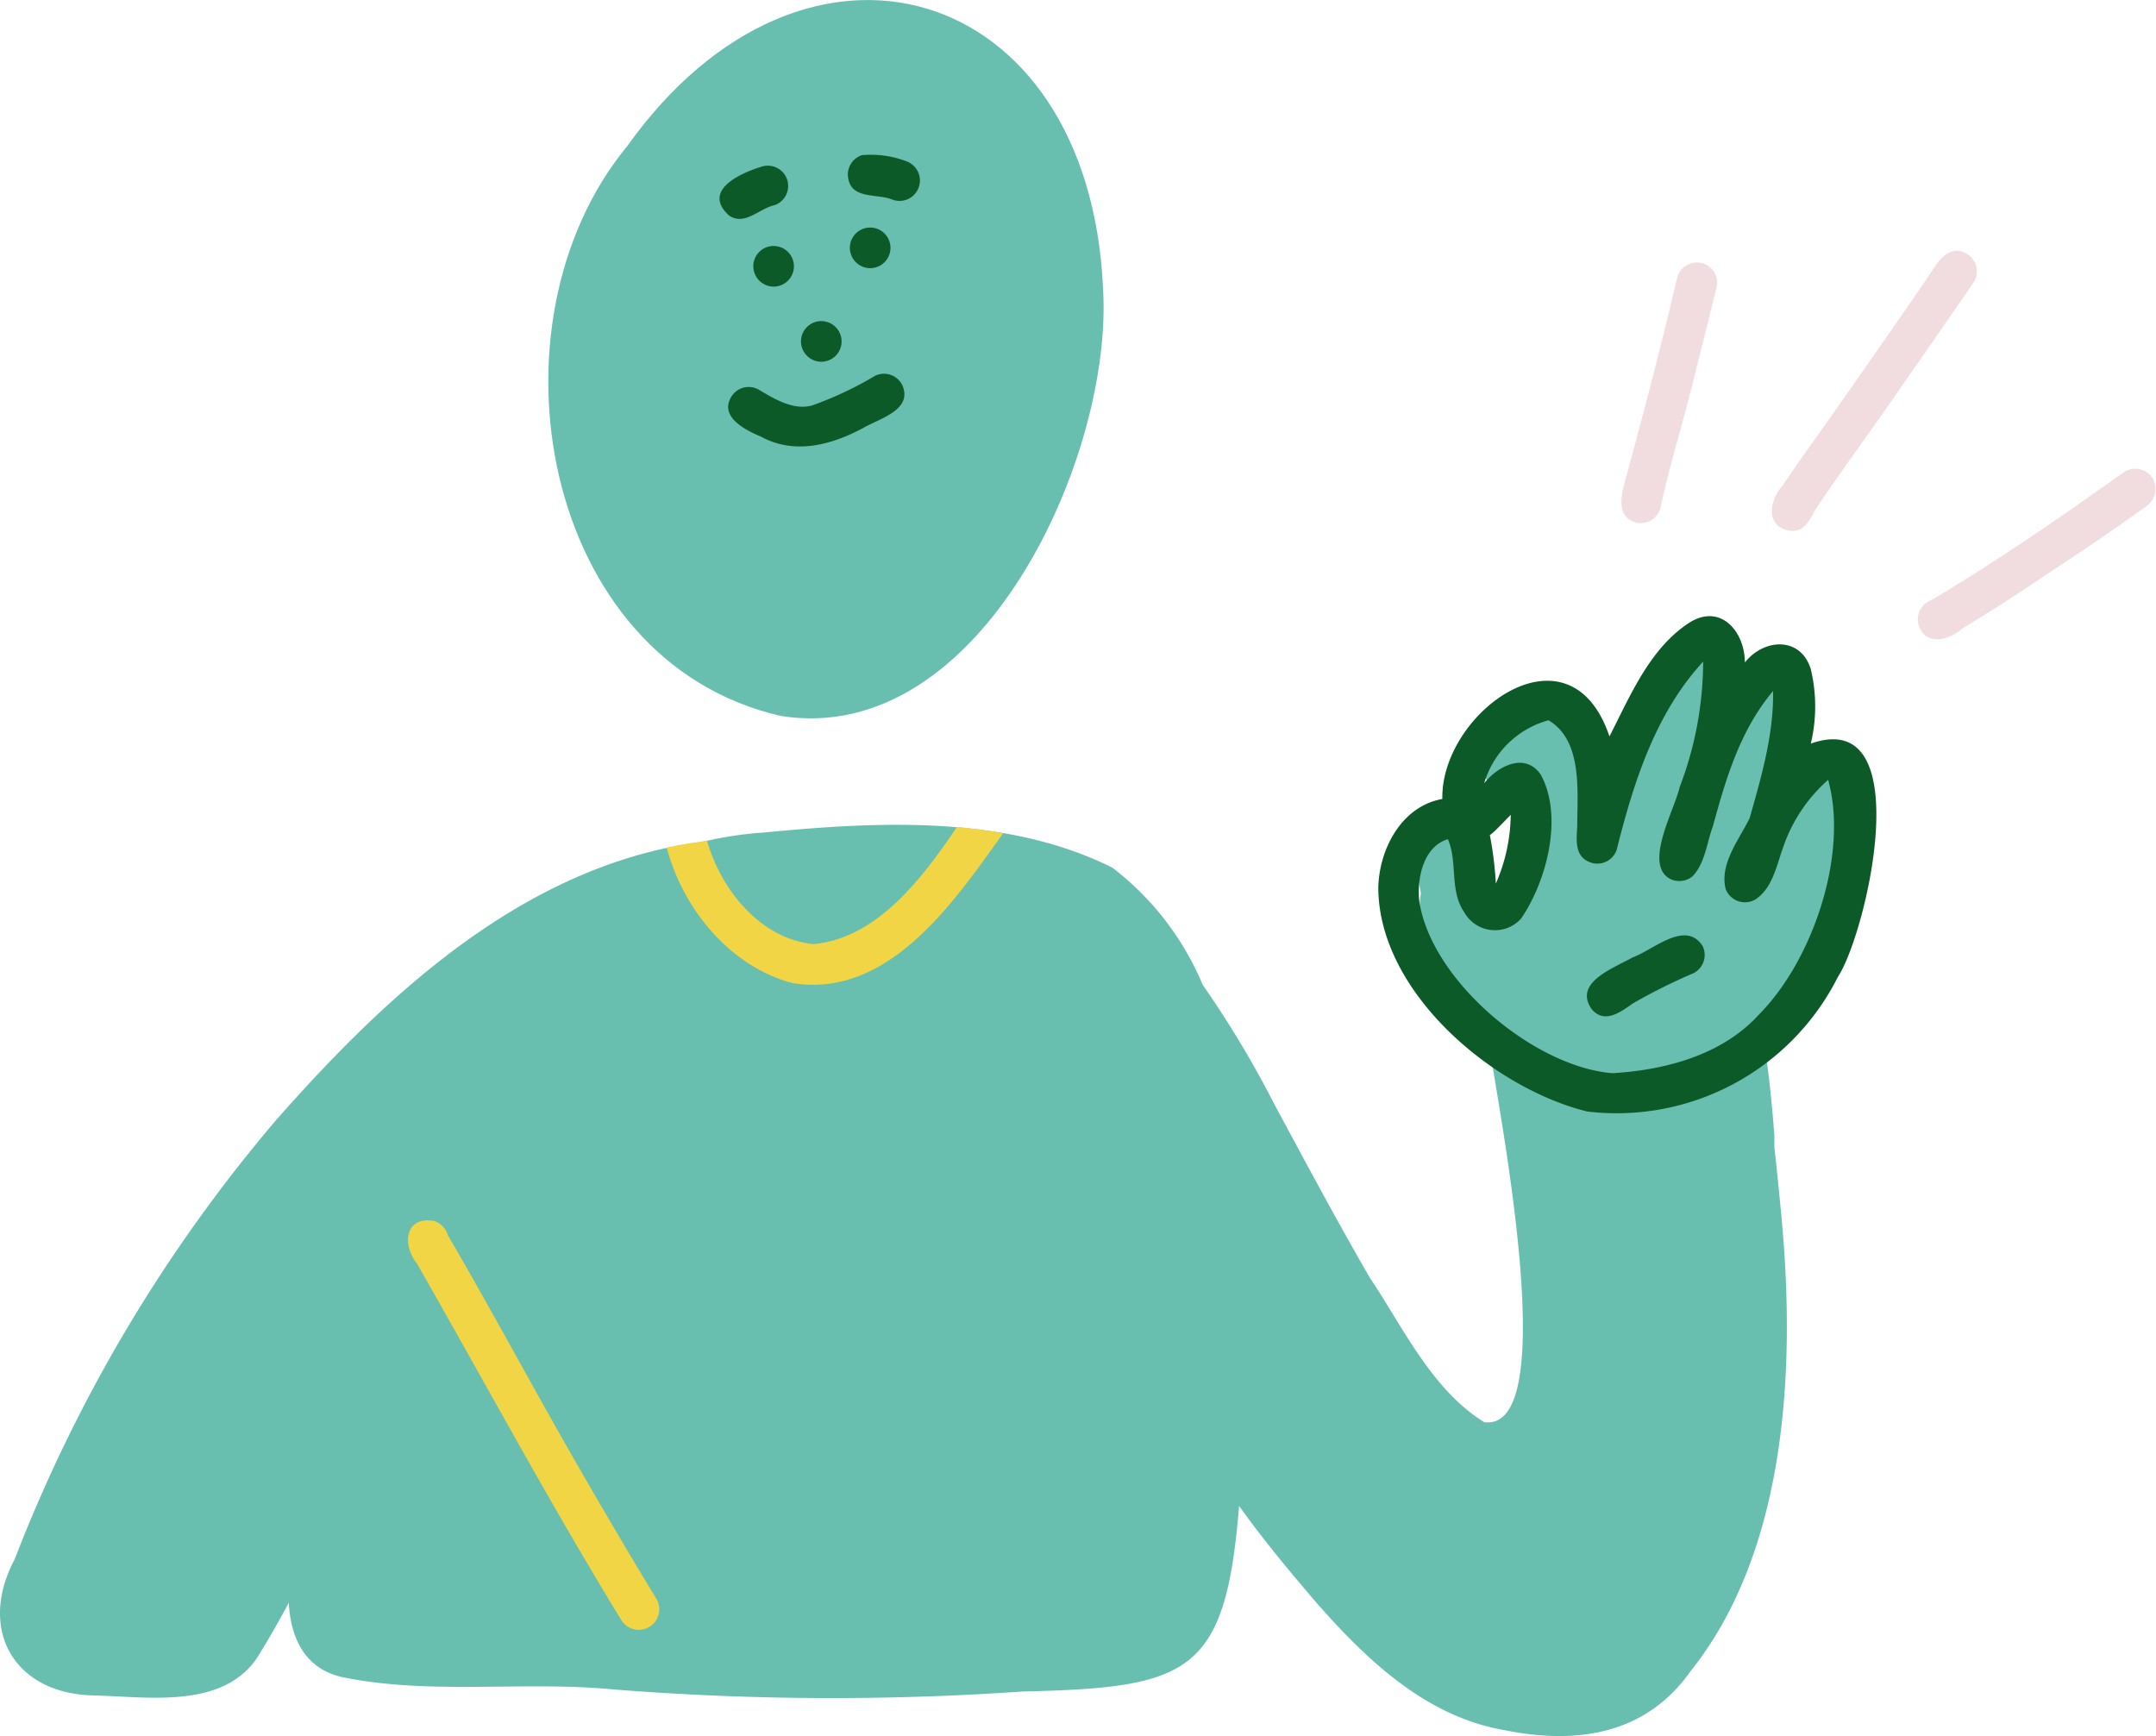 <svg xmlns="http://www.w3.org/2000/svg" viewBox="0 0 159.21 128.21"><defs><style>.cls-1{fill:#68bfaf;}.cls-2{fill:#0d5a29;}.cls-3{fill:#f2d545;}.cls-4{fill:#f1dce0;}</style></defs><title>L4_threeRules</title><g id="Layer_2" data-name="Layer 2"><g id="three_rules" data-name="three rules"><path class="cls-1" d="M81.45,21.23c.81,12.37-9,34-23.79,31.64C39.87,48.79,35.58,23.81,46.31,10.8,59.44-7.62,80.4-1.38,81.45,21.23Z"></path><path class="cls-1" d="M137.51,60.61a29.4,29.4,0,0,1-4.06,13A17.71,17.71,0,0,1,130.26,77c.38,2.27.59,4.57.77,6.86l0,.85q.3,2.73.55,5.46c1,10.91.36,24.36-6.74,33.24-3.33,4.72-8.47,5.44-13.81,4.34-5.71-1-10.06-5.13-13.76-9.33-2-2.33-4-4.73-5.77-7.22-1,12.42-3.64,13.43-16,13.71a204,204,0,0,1-30.28-.16c-6.61-.62-13.2.41-19.69-.85-4.57-.83-4.64-5.9-3.82-9.56A151,151,0,0,1,27,88.3c3.74-13.54,14.88-25.88,29.5-26.83,8.45-.82,17.85-1.28,25.64,2.6a21.17,21.17,0,0,1,6.67,8.65,76,76,0,0,1,5.33,8.89c2.29,4.25,4.57,8.52,7,12.72,2.49,3.71,4.57,8.27,8.46,10.69h0c5.94.79.85-24.09.39-27.79a1.45,1.45,0,0,1-.75-2.09c-1.34-.79-2.23-2.44-3.1-3.65a7.67,7.67,0,0,1-1.21-5.55c-.5-1.91.21-5.28,2.82-4.23,1.23.58,1.14,2.1,1.42,3.23a8.53,8.53,0,0,0,2.18,3.2c.74-1,.62-2.29,1-3.44a12.27,12.27,0,0,0,1-3.33c-1.15-.75-.87-2.31-.6-3.45-1.72.8-4-.11-3.23-2.25a6.8,6.8,0,0,1,1.52-2c4.38-5.29,6.35,2.54,6.85,6,1.49-3.72,3.27-10,7.13-11.75a1.8,1.8,0,0,1,2,.94,3.32,3.32,0,0,1-.1,2.4,5.76,5.76,0,0,1,.06,1.25c.9-2.46,4-3.36,4.67-.28.31,2.31-.26,4.67-.64,6.94C133.68,55.73,137.66,55.15,137.51,60.61Z"></path><path class="cls-1" d="M6.9,125.2c-5.89-.13-8.57-4.89-5.81-10.07A112.53,112.53,0,0,1,20.4,82.7C28.94,73,39.48,63.31,52.92,62.05c10.6-2.5,11.18,7.86,4.26,8.24A28.63,28.63,0,0,0,39.8,76.15c3.72,3.1.28,7.47-1.52,10.62-3.31,5.8-6.7,11.55-9.89,17.42-3.26,6.08-5.75,12.38-9.43,18.27C16.36,126.23,10.88,125.29,6.9,125.2Z"></path><path class="cls-2" d="M55.63,19.57A1.5,1.5,0,1,1,57,21.16,1.51,1.51,0,0,1,55.63,19.57Z"></path><path class="cls-2" d="M62.76,18.21a1.5,1.5,0,1,1,1.4,1.59A1.51,1.51,0,0,1,62.76,18.21Z"></path><path class="cls-2" d="M59.15,25.12a1.5,1.5,0,1,1,1.4,1.59A1.51,1.51,0,0,1,59.15,25.12Z"></path><path class="cls-2" d="M56.19,32.24c-1.2-.5-3.13-1.49-2.15-3a1.5,1.5,0,0,1,2.08-.41c1.14.67,2.52,1.5,3.88,1.1a26,26,0,0,0,4.62-2.18,1.51,1.51,0,0,1,2,.67c.83,1.85-1.67,2.48-2.87,3.18C61.43,32.85,58.67,33.61,56.19,32.24Z"></path><path class="cls-2" d="M53.83,15.91c-2-1.83.79-3.1,2.37-3.59a1.5,1.5,0,0,1,1,2.83C56.06,15.39,55,16.71,53.83,15.91Z"></path><path class="cls-2" d="M65.92,14.75c-1.12-.48-3,0-3.28-1.56a1.51,1.51,0,0,1,1-1.73,7.29,7.29,0,0,1,3.29.45A1.5,1.5,0,0,1,65.92,14.75Z"></path><path class="cls-3" d="M74.07,61.53c-.29.42-.59.85-.9,1.27-3.4,4.75-8.09,10.91-14.68,9.79-4.59-1.23-8.05-5.45-9.26-10,.84-.18,1.7-.33,2.57-.44h0l.4-.09c1.06,3.71,4,7.3,7.9,7.66,4.58-.45,7.88-4.65,10.57-8.66h0C71.83,61.19,73,61.33,74.07,61.53Z"></path><path class="cls-3" d="M45.91,119.68c-5.3-8.65-10.1-17.59-15.13-26.39-1.11-1.38-.87-3.53,1.3-3.12a1.58,1.58,0,0,1,1,1.06c3.35,5.74,6.47,11.61,9.8,17.37,1.83,3.18,3.65,6.27,5.55,9.4A1.5,1.5,0,0,1,45.91,119.68Z"></path><path class="cls-4" d="M120.88,38.6h0c-1.83-.46-1-2.51-.68-3.8.54-2,1.1-4.09,1.63-6.13.7-2.69,1.37-5.39,2-8.08a1.52,1.52,0,0,1,1.77-1.18,1.5,1.5,0,0,1,1.17,1.77c-.66,2.68-1.33,5.36-2,8s-1.54,5.44-2.12,8.2A1.52,1.52,0,0,1,120.88,38.6Z"></path><path class="cls-4" d="M132.21,39.2c-1.87-.29-1.57-2.21-.59-3.32,1.59-2.36,3.28-4.66,4.91-7,1.85-2.66,3.71-5.31,5.55-8,.77-1.06,1.64-3.09,3.24-2.09a1.52,1.52,0,0,1,.41,2.08c-1.9,2.78-3.83,5.53-5.75,8.3s-3.75,5.25-5.56,7.92C133.77,37.9,133.5,39.32,132.21,39.2Z"></path><path class="cls-4" d="M141.65,46.05a1.54,1.54,0,0,1,1-1.75c4.88-2.9,9.56-6.14,14.19-9.43a1.52,1.52,0,0,1,2.09.4,1.54,1.54,0,0,1-.41,2.09c-2.39,1.73-4.84,3.39-7.3,5-2.08,1.4-4.18,2.77-6.34,4.07C143.9,47.32,142.07,47.72,141.65,46.05Z"></path><path class="cls-2" d="M117.21,82.08c-7-1.72-15.41-8.83-15.43-16.54.07-2.84,1.71-6,4.73-6.54-.13-6.39,9.4-13.36,12.34-4.62,1.54-3,3-6.58,6-8.46,2.27-1.34,4,.77,4,3,1.41-1.78,4.12-1.94,4.87.5a11.85,11.85,0,0,1,0,5.49c8-2.81,4.16,13.92,2,17.23A18.29,18.29,0,0,1,117.21,82.08Zm1.86-2.83c3.92-.23,8.1-1.35,10.79-4.3,4-4,6.66-11.87,5.14-17.36a11.62,11.62,0,0,0-3.31,4.94c-.49,1.35-.78,3-2,3.85a1.52,1.52,0,0,1-2.26-.74c-.46-1.86,1-3.64,1.77-5.22.87-3.05,1.8-6.26,1.73-9.39-2.42,2.88-3.47,6.43-4.43,9.95-.46,1.24-.58,2.74-1.5,3.72a1.55,1.55,0,0,1-1.66.21c-2-1.06.31-5.08.69-6.77a26.14,26.14,0,0,0,1.74-9.28c-3.54,3.82-5.16,9-6.39,13.91a1.51,1.51,0,0,1-2.09.85c-1-.45-.88-1.61-.82-2.53,0-2.59.43-6.4-2.12-7.9a6.82,6.82,0,0,0-4.75,4.65c1-1.26,3-2.32,4.17-.65,1.7,3.08.45,7.89-1.45,10.65a2.6,2.6,0,0,1-4.19-.47c-1.11-1.61-.47-3.69-1.21-5.4-1.82.55-2.3,2.91-2.11,4.59C105.7,72.43,113.28,78.79,119.07,79.25Zm-8.61-14a13,13,0,0,0,1.1-5.08c-.38.39-.75.78-1.14,1.16a4.23,4.23,0,0,1-.4.34A26.72,26.72,0,0,1,110.46,65.22Z"></path><path class="cls-2" d="M117.56,74.55c-1.44-2,1.63-3.06,3-3.85,1.53-.55,3.91-2.8,5.17-.84a1.51,1.51,0,0,1-.66,2,42.11,42.11,0,0,0-4.51,2.25C119.62,74.78,118.49,75.6,117.56,74.55Z"></path></g></g></svg>